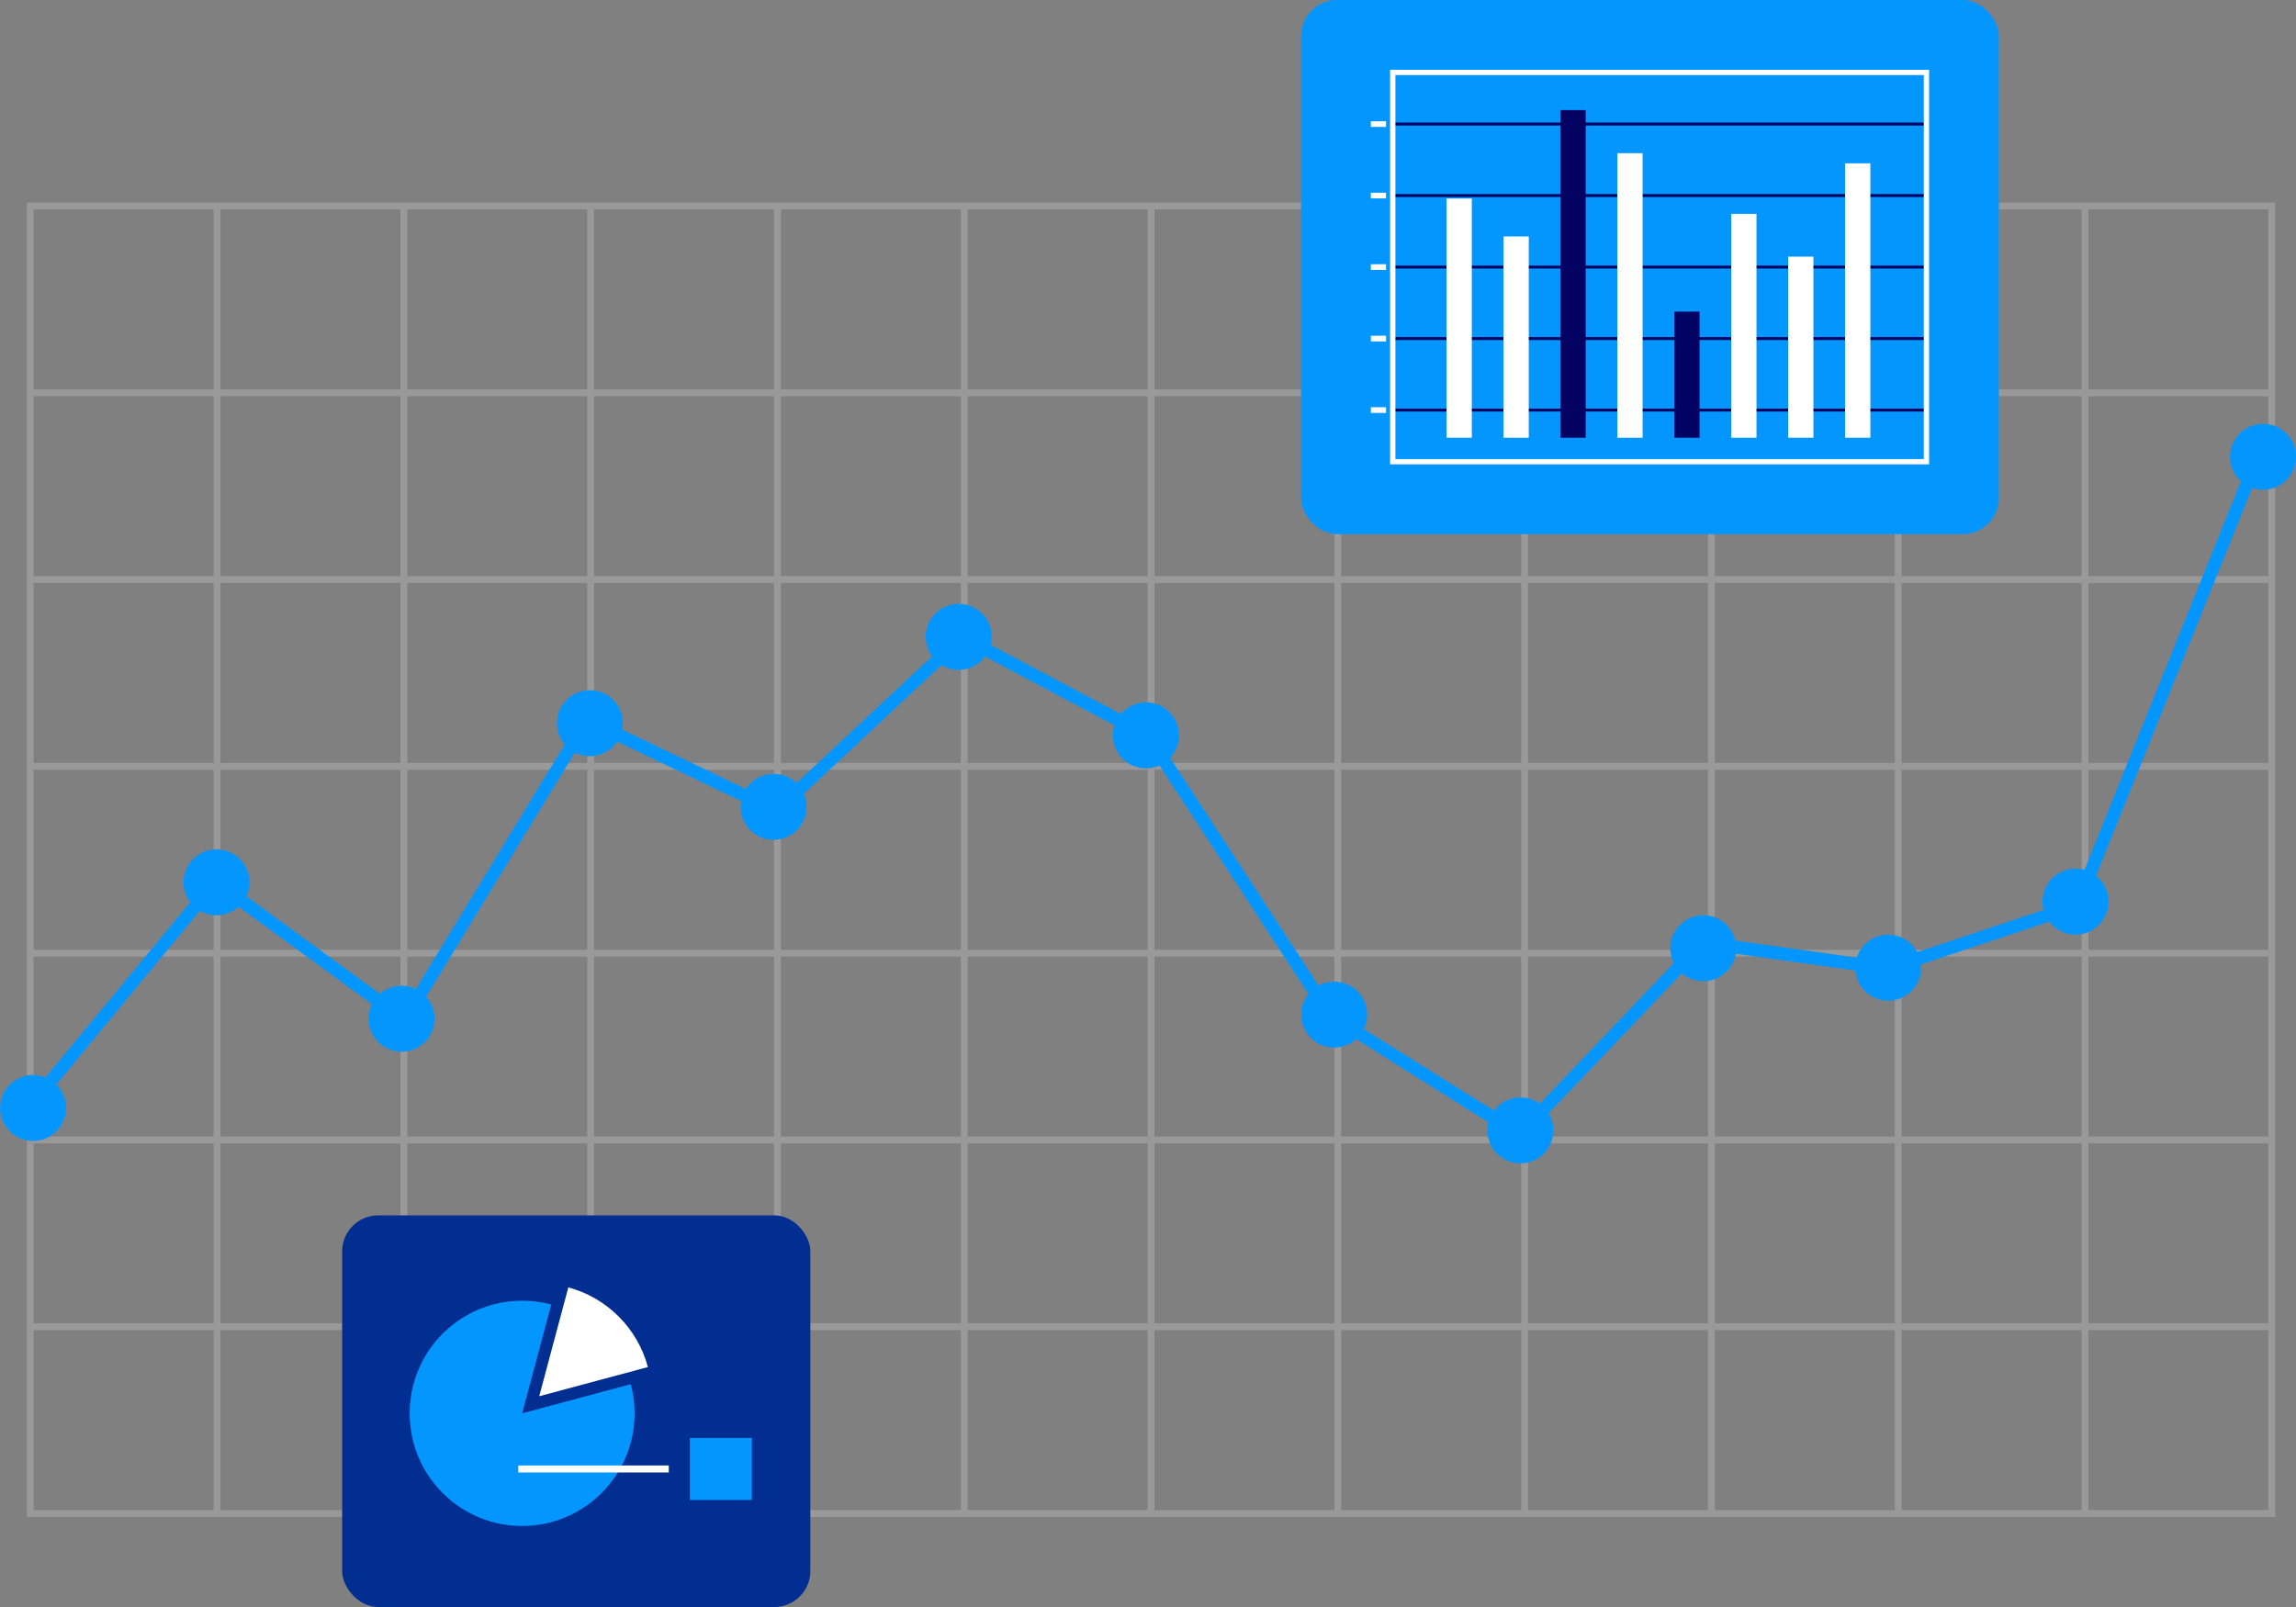 <?xml version="1.0" encoding="UTF-8"?> <svg xmlns="http://www.w3.org/2000/svg" width="510" height="357" viewBox="0 0 510 357" fill="none"><rect x="0" y="0" width="510" height="357" fill="#808080" stroke="none"/><g clip-path="url(#clip0_1982_41)"><path d="M5.964 337V45H505.359V46.126V86.892V87.623V128.389V129.12V169.886V170.617V335.874L505.399 336.565L505.438 337H5.964ZM503.858 335.479V295.503H463.888V335.479H503.858ZM462.367 335.479V295.503H422.397V335.479H462.367ZM420.876 335.479V295.503H380.905V335.479H420.876ZM379.385 335.479V295.503H339.414V335.479H379.385ZM337.894 335.479V295.503H297.923V335.479H337.894ZM296.402 335.479V295.503H256.432V335.479H296.402ZM254.911 335.479V295.503H214.941V335.479H254.911ZM213.42 335.479V295.503H173.449V335.479H213.42ZM171.929 335.479V295.503H131.958V335.479H171.929ZM130.438 335.479V295.503H90.467V335.479H130.438ZM88.946 335.479V295.503H48.976V335.479H88.946ZM47.455 335.479V295.503H7.465V335.479H47.435H47.455ZM503.858 293.982V254.006H463.888V293.982H503.858ZM462.367 293.982V254.006H422.397V293.982H462.367ZM420.876 293.982V254.006H380.905V293.982H420.876ZM379.385 293.982V254.006H339.414V293.982H379.385ZM337.894 293.982V254.006H297.923V293.982H337.894ZM296.402 293.982V254.006H256.432V293.982H296.402ZM254.911 293.982V254.006H214.941V293.982H254.911ZM213.42 293.982V254.006H173.449V293.982H213.42ZM171.929 293.982V254.006H131.958V293.982H171.929ZM130.438 293.982V254.006H90.467V293.982H130.438ZM88.946 293.982V254.006H48.976V293.982H88.946ZM47.455 293.982V254.006H7.465V293.982H47.435H47.455ZM503.858 252.485V212.509H463.888V252.485H503.858ZM462.367 252.485V212.509H422.397V252.485H462.367ZM420.876 252.485V212.509H380.905V252.485H420.876ZM379.385 252.485V212.509H339.414V252.485H379.385ZM337.894 252.485V212.509H297.923V252.485H337.894ZM296.402 252.485V212.509H256.432V252.485H296.402ZM254.911 252.485V212.509H214.941V252.485H254.911ZM213.42 252.485V212.509H173.449V252.485H213.42ZM171.929 252.485V212.509H131.958V252.485H171.929ZM130.438 252.485V212.509H90.467V252.485H130.438ZM88.946 252.485V212.509H48.976V252.485H88.946ZM47.455 252.485V212.509H7.465V252.485H47.435H47.455ZM503.858 210.988V171.012H463.888V210.988H503.858ZM462.367 210.988V171.012H422.397V210.988H462.367ZM420.876 210.988V171.012H380.905V210.988H420.876ZM379.385 210.988V171.012H339.414V210.988H379.385ZM337.894 210.988V171.012H297.923V210.988H337.894ZM296.402 210.988V171.012H256.432V210.988H296.402ZM254.911 210.988V171.012H214.941V210.988H254.911ZM213.42 210.988V171.012H173.449V210.988H213.42ZM171.929 210.988V171.012H131.958V210.988H171.929ZM130.438 210.988V171.012H90.467V210.988H130.438ZM88.946 210.988V171.012H48.976V210.988H88.946ZM47.455 210.988V171.012H7.465V210.988H47.435H47.455ZM503.858 169.491V129.515H463.888V169.491H503.858ZM462.367 169.491V129.515H422.397V169.491H462.367ZM420.876 169.491V129.515H380.905V169.491H420.876ZM379.385 169.491V129.515H339.414V169.491H379.385ZM337.894 169.491V129.515H297.923V169.491H337.894ZM296.402 169.491V129.515H256.432V169.491H296.402ZM254.911 169.491V129.515H214.941V169.491H254.911ZM213.42 169.491V129.515H173.449V169.491H213.42ZM171.929 169.491V129.515H131.958V169.491H171.929ZM130.438 169.491V129.515H90.467V169.491H130.438ZM88.946 169.491V129.515H48.976V169.491H88.946ZM47.455 169.491V129.515H7.465V169.491H47.435H47.455ZM503.858 127.994V88.018H463.888V127.994H503.858ZM462.367 127.994V88.018H422.397V127.994H462.367ZM420.876 127.994V88.018H380.905V127.994H420.876ZM379.385 127.994V88.018H339.414V127.994H379.385ZM337.894 127.994V88.018H297.923V127.994H337.894ZM296.402 127.994V88.018H256.432V127.994H296.402ZM254.911 127.994V88.018H214.941V127.994H254.911ZM213.42 127.994V88.018H173.449V127.994H213.42ZM171.929 127.994V88.018H131.958V127.994H171.929ZM130.438 127.994V88.018H90.467V127.994H130.438ZM88.946 127.994V88.018H48.976V127.994H88.946ZM47.455 127.994V88.018H7.465V127.994H47.435H47.455ZM503.858 86.497V46.521H463.888V86.497H503.858ZM462.367 86.497V46.521H422.397V86.497H462.367ZM420.876 86.497V46.521H380.905V86.497H420.876ZM379.385 86.497V46.521H339.414V86.497H379.385ZM337.894 86.497V46.521H297.923V86.497H337.894ZM296.402 86.497V46.521H256.432V86.497H296.402ZM254.911 86.497V46.521H214.941V86.497H254.911ZM213.42 86.497V46.521H173.449V86.497H213.42ZM171.929 86.497V46.521H131.958V86.497H171.929ZM130.438 86.497V46.521H90.467V86.497H130.438ZM88.946 86.497V46.521H48.976V86.497H88.946ZM47.455 86.497V46.521H7.465V86.497H47.435H47.455Z" fill="white" fill-opacity="0.2"></path><path d="M501.331 98.046L460.294 200.001L419.257 213.708L377.588 207.842L337.321 250.149L296.58 224.65L255.997 162.355L213.479 139.78L172.166 178.393L129.885 158.089L89.46 224.492L47.633 193.937L5.905 244.421H2.923C3.002 245.389 3.002 246.337 2.982 247.305H7.248L48.087 197.848L90.25 228.66L130.951 161.802L172.659 181.83L213.914 143.276L253.963 164.548L294.329 226.487L337.775 253.842L378.634 210.903L419.513 216.651L462.466 202.312L503.997 99.112L501.311 98.046H501.331Z" fill="#0496FF"></path><path d="M14.673 246.139C14.673 250.188 11.395 253.467 7.346 253.467C3.298 253.467 0.02 250.188 0.02 246.139C0.02 242.09 3.298 238.812 7.346 238.812C11.395 238.812 14.673 242.09 14.673 246.139Z" fill="#0496FF"></path><path d="M55.414 196.011C55.414 200.06 52.136 203.339 48.087 203.339C44.039 203.339 40.761 200.06 40.761 196.011C40.761 191.962 44.039 188.683 48.087 188.683C52.136 188.683 55.414 191.962 55.414 196.011Z" fill="#0496FF"></path><path d="M96.53 226.309C96.53 230.358 93.251 233.637 89.203 233.637C85.155 233.637 81.876 230.358 81.876 226.309C81.876 222.26 85.155 218.982 89.203 218.982C93.251 218.982 96.53 222.26 96.53 226.309Z" fill="#0496FF"></path><path d="M138.357 160.657C138.357 164.706 135.078 167.984 131.03 167.984C126.982 167.984 123.703 164.706 123.703 160.657C123.703 156.608 126.982 153.329 131.03 153.329C135.078 153.329 138.357 156.608 138.357 160.657Z" fill="#0496FF"></path><path d="M179.157 179.242C179.157 183.291 175.878 186.57 171.83 186.57C167.782 186.57 164.503 183.291 164.503 179.242C164.503 175.193 167.782 171.915 171.83 171.915C175.878 171.915 179.157 175.193 179.157 179.242Z" fill="#0496FF"></path><path d="M220.273 141.478C220.273 145.527 216.994 148.806 212.946 148.806C208.898 148.806 205.619 145.527 205.619 141.478C205.619 137.429 208.898 134.151 212.946 134.151C216.994 134.151 220.273 137.429 220.273 141.478Z" fill="#0496FF"></path><path d="M261.863 163.363C261.863 167.412 258.584 170.69 254.536 170.69C250.488 170.69 247.209 167.412 247.209 163.363C247.209 159.314 250.488 156.035 254.536 156.035C258.584 156.035 261.863 159.314 261.863 163.363Z" fill="#0496FF"></path><path d="M303.689 225.401C303.689 229.45 300.411 232.728 296.363 232.728C292.314 232.728 289.036 229.45 289.036 225.401C289.036 221.352 292.314 218.073 296.363 218.073C300.411 218.073 303.689 221.352 303.689 225.401Z" fill="#0496FF"></path><path d="M345.042 251.117C345.042 255.166 341.764 258.444 337.716 258.444C333.667 258.444 330.389 255.166 330.389 251.117C330.389 247.068 333.667 243.789 337.716 243.789C341.764 243.789 345.042 247.068 345.042 251.117Z" fill="#0496FF"></path><path d="M378.338 217.974C382.384 217.974 385.665 214.694 385.665 210.647C385.665 206.6 382.384 203.319 378.338 203.319C374.292 203.319 371.011 206.6 371.011 210.647C371.011 214.694 374.292 217.974 378.338 217.974Z" fill="#0496FF"></path><path d="M419.415 222.3C423.461 222.3 426.741 219.019 426.741 214.972C426.741 210.925 423.461 207.644 419.415 207.644C415.368 207.644 412.088 210.925 412.088 214.972C412.088 219.019 415.368 222.3 419.415 222.3Z" fill="#0496FF"></path><path d="M468.351 200.297C468.351 204.346 465.073 207.625 461.024 207.625C456.976 207.625 453.698 204.346 453.698 200.297C453.698 196.248 456.976 192.969 461.024 192.969C465.073 192.969 468.351 196.248 468.351 200.297Z" fill="#0496FF"></path><path d="M510 101.482C510 105.531 506.722 108.81 502.673 108.81C498.625 108.81 495.347 105.531 495.347 101.482C495.347 97.433 498.625 94.155 502.673 94.155C506.722 94.155 510 97.433 510 101.482Z" fill="#0496FF"></path></g><rect x="289" width="155" height="118.655" rx="8" fill="#0496FF"></rect><g clip-path="url(#clip1_1982_41)"><path d="M427.912 27.232H309.37V27.883H427.912V27.232Z" fill="#010262"></path><path d="M427.912 43.115H309.37V43.767H427.912V43.115Z" fill="#010262"></path><path d="M427.912 59.002H309.37V59.653H427.912V59.002Z" fill="#010262"></path><path d="M427.912 74.889H309.37V75.54H427.912V74.889Z" fill="#010262"></path><path d="M427.912 90.775H309.37V91.427H427.912V90.775Z" fill="#010262"></path><path d="M326.928 44.111H321.308V97.246H326.928V44.111Z" fill="white"></path><path d="M339.577 52.525H333.958V97.249H339.577V52.525Z" fill="white"></path><path d="M352.223 24.457H346.604V97.246H352.223V24.457Z" fill="#010262"></path><path d="M364.869 34.033H359.249V97.249H364.869V34.033Z" fill="white"></path><path d="M377.514 69.223H371.895V97.246H377.514V69.223Z" fill="#010262"></path><path d="M390.16 47.51H384.541V97.249H390.16V47.51Z" fill="white"></path><path d="M402.806 57.014H397.187V97.246H402.806V57.014Z" fill="white"></path><path d="M415.452 36.286H409.832V97.246H415.452V36.286Z" fill="white"></path><path d="M428.5 103.155H308.778V15.5H428.5V103.155ZM309.958 101.985H427.324V16.674H309.958V101.985Z" fill="white"></path><path d="M307.872 26.922H304.5V28.186H307.872V26.922Z" fill="white"></path><path d="M307.872 42.809H304.5V44.073H307.872V42.809Z" fill="white"></path><path d="M307.872 58.696H304.5V59.96H307.872V58.696Z" fill="white"></path><path d="M307.872 74.582H304.5V75.846H307.872V74.582Z" fill="white"></path><path d="M307.872 90.469H304.5V91.733H307.872V90.469Z" fill="white"></path></g><rect x="76" y="270" width="104" height="87" rx="8" fill="#022E91"></rect><g clip-path="url(#clip2_1982_41)"><path d="M122.446 289.8C114.116 287.573 104.851 289.734 98.314 296.282C88.562 306.051 88.562 321.896 98.314 331.673C108.066 341.442 123.884 341.442 133.645 331.673C140.182 325.125 142.339 315.853 140.116 307.5L115.983 313.974L122.446 289.8Z" fill="#0496FF"></path><path d="M126.24 286L119.777 310.174L143.909 303.7C142.818 299.594 140.661 295.703 137.438 292.482C134.223 289.262 130.339 287.101 126.24 286Z" fill="white"></path><path d="M148.554 325.564H115.116V327.112H148.554V325.564Z" fill="white"></path><path d="M167 319.446H153.24V333.23H167V319.446Z" fill="#0496FF"></path></g><defs><clipPath id="clip0_1982_41"><rect width="510" height="292" fill="white" transform="translate(0 45)"></rect></clipPath><clipPath id="clip1_1982_41"><rect width="124" height="87.655" fill="white" transform="translate(304.5 15.5)"></rect></clipPath><clipPath id="clip2_1982_41"><rect width="76" height="53" fill="white" transform="translate(91 286)"></rect></clipPath></defs></svg> 